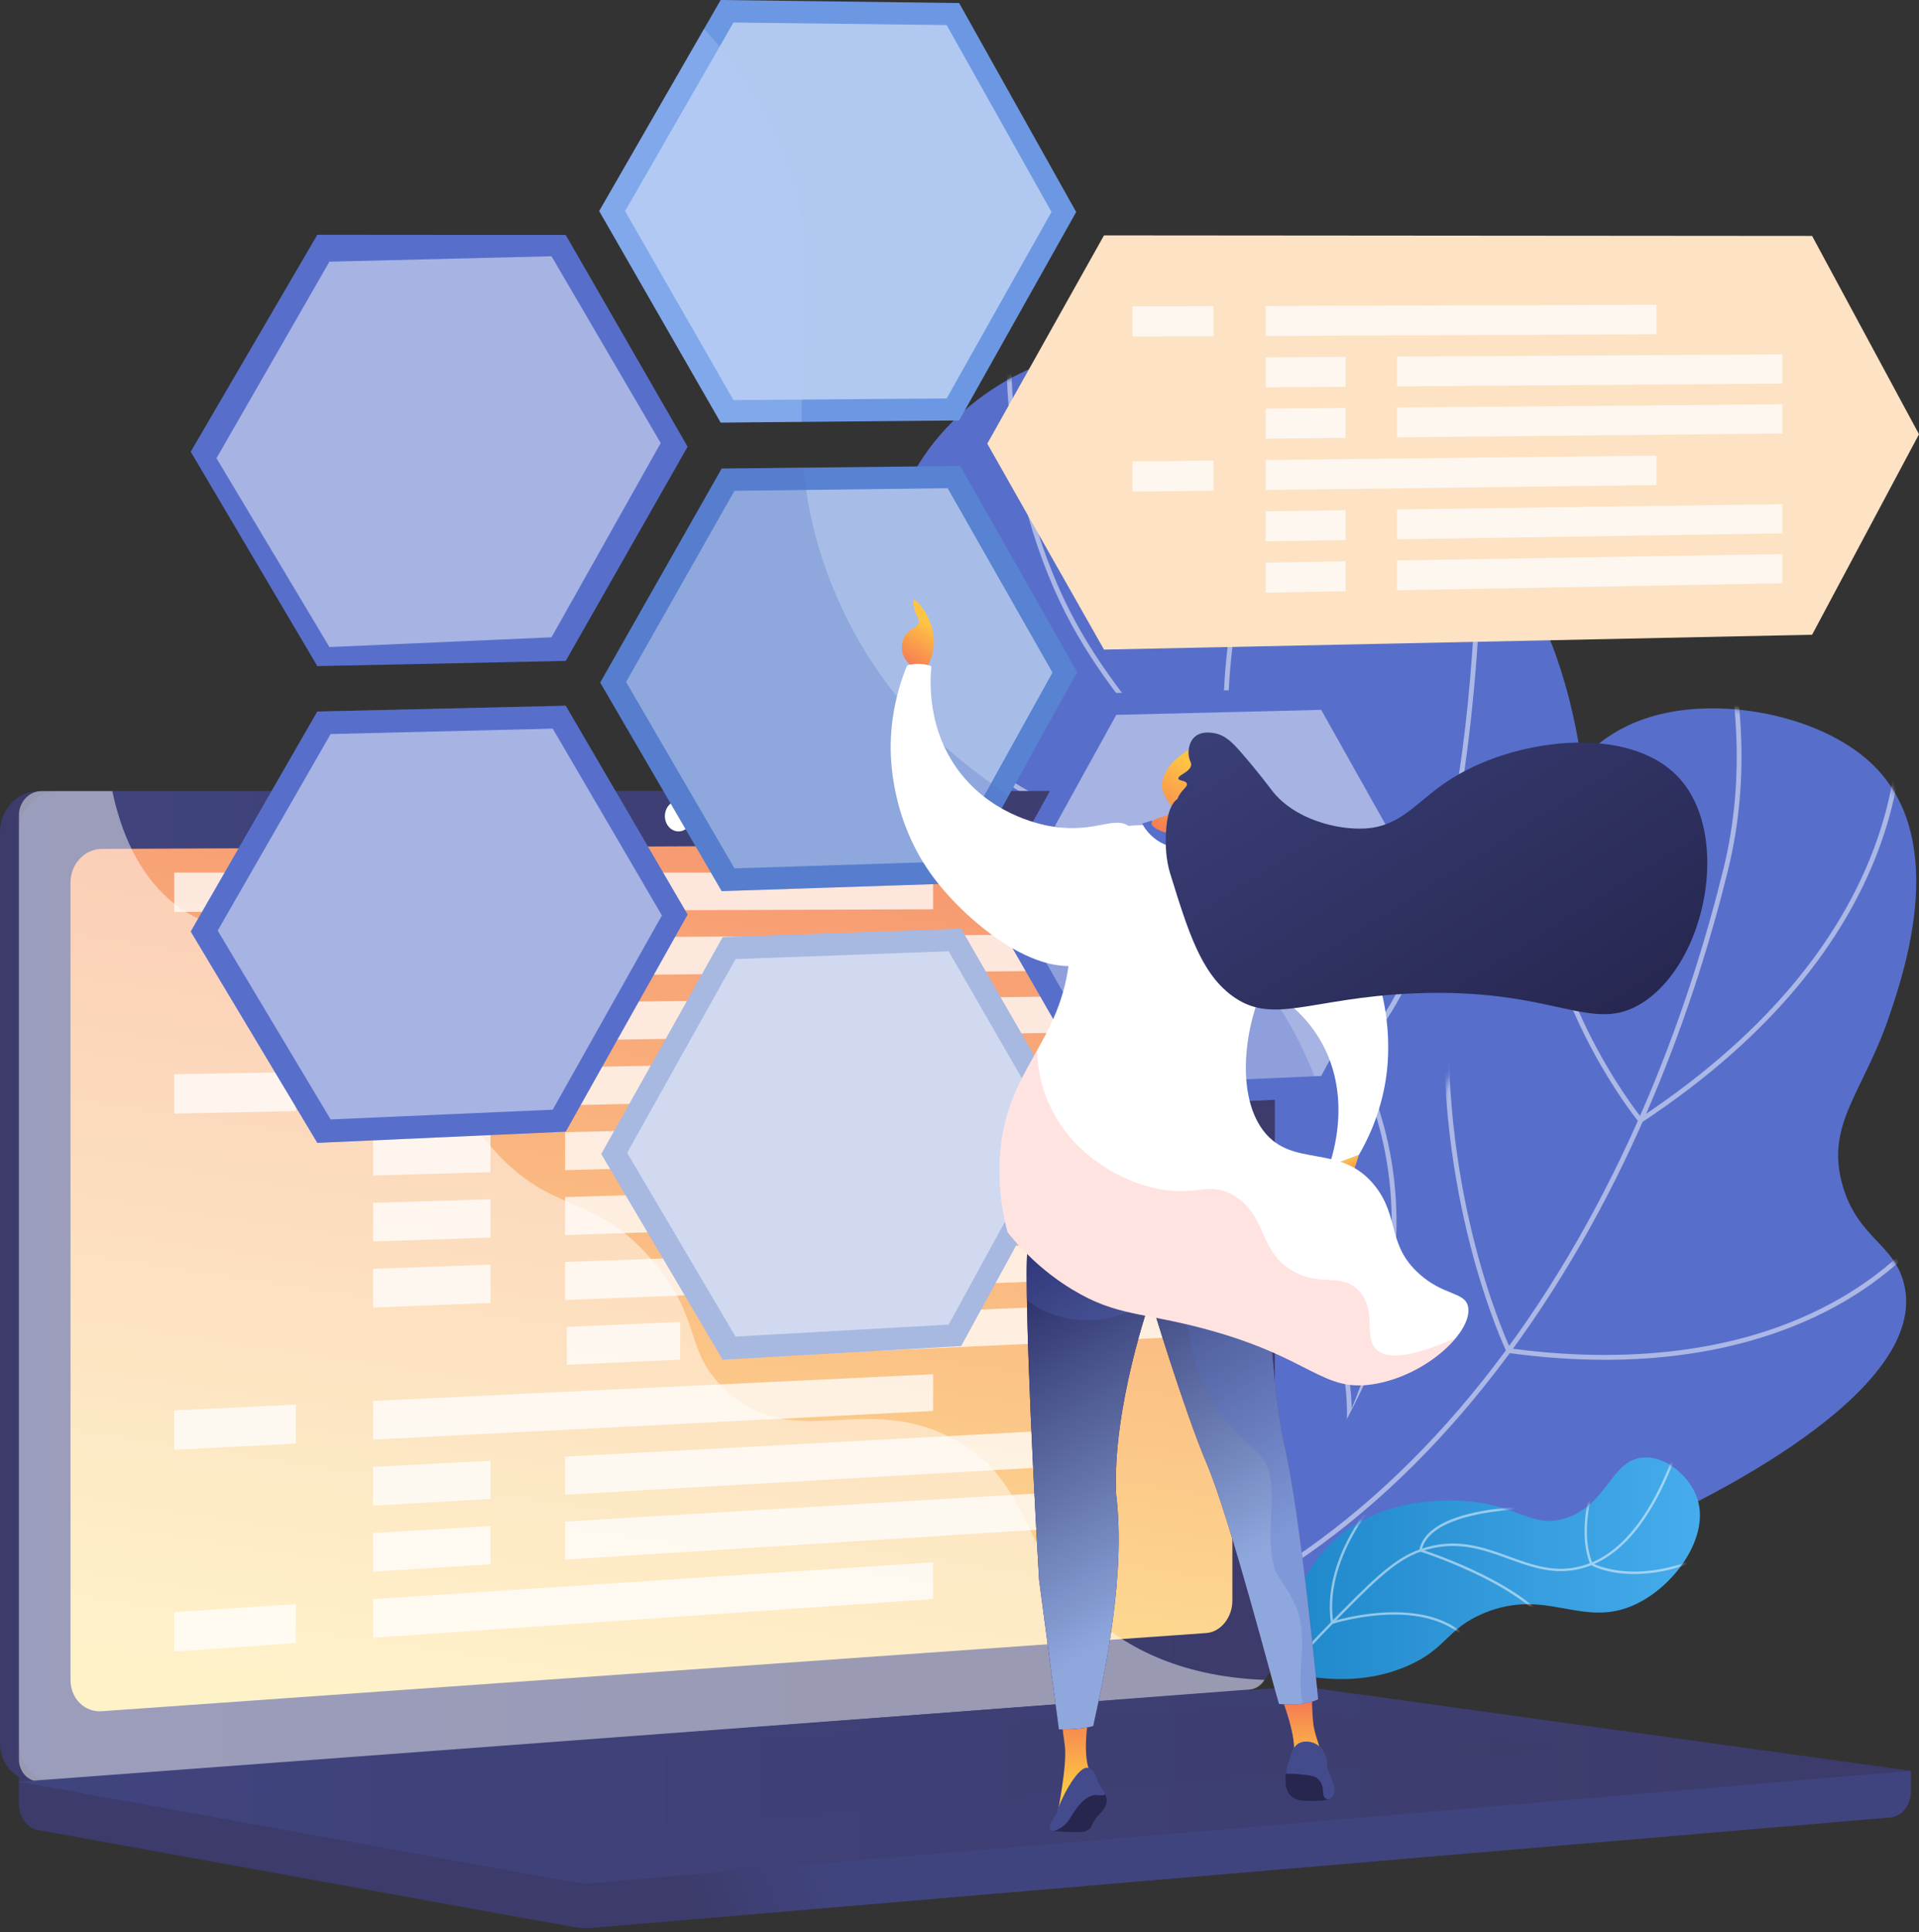 <svg fill="none" height="437" viewBox="0 0 434 437" width="434" xmlns="http://www.w3.org/2000/svg" xmlns:xlink="http://www.w3.org/1999/xlink"><rect x="0" y="0" width="434" height="437" fill="#333333" stroke="none"/><linearGradient id="a" gradientUnits="userSpaceOnUse" x1="290.403" x2="384.454" y1="354.688" y2="354.688"><stop offset="0" stop-color="#1f88ca"/><stop offset="1" stop-color="#46acec"/></linearGradient><linearGradient id="b"><stop offset="0" stop-color="#40447e"/><stop offset=".996" stop-color="#3c3b6b"/></linearGradient><linearGradient id="c" gradientUnits="userSpaceOnUse" x1="185.011" x2="154.949" xlink:href="#b" y1="416.981" y2="429.607"/><linearGradient id="d" gradientUnits="userSpaceOnUse" x1="136.099" x2="104.93" xlink:href="#b" y1="283.339" y2="296.43"/><linearGradient id="e" gradientUnits="userSpaceOnUse" x1="4.276" x2="288.32" xlink:href="#b" y1="290.885" y2="290.885"/><linearGradient id="f" gradientUnits="userSpaceOnUse" x1="136.477" x2="179.323" y1="390.525" y2="105.893"><stop offset="0" stop-color="#fee698"/><stop offset="1" stop-color="#f47960"/></linearGradient><linearGradient id="g" gradientUnits="userSpaceOnUse" x1="4.276" x2="432.176" xlink:href="#b" y1="403.708" y2="403.708"/><linearGradient id="h" gradientUnits="userSpaceOnUse" x1="46.239" x2="359.759" xlink:href="#b" y1="400.17" y2="400.17"/><linearGradient id="i"><stop offset="0" stop-color="#ffc444"/><stop offset=".996" stop-color="#f36f56"/></linearGradient><linearGradient id="j" gradientUnits="userSpaceOnUse" x1="209.624" x2="203.208" xlink:href="#i" y1="140.866" y2="151.243"/><linearGradient id="k" gradientUnits="userSpaceOnUse" x1="301.002" x2="303.593" xlink:href="#i" y1="263.693" y2="269.021"/><linearGradient id="l" gradientUnits="userSpaceOnUse" x1="294.407" x2="294.407" xlink:href="#i" y1="399.352" y2="382.64"/><linearGradient id="m" gradientUnits="userSpaceOnUse" x1="243.468" x2="243.468" xlink:href="#i" y1="404.115" y2="383.974"/><linearGradient id="n" gradientUnits="userSpaceOnUse" x1="232.2" x2="298.094" y1="324.998" y2="324.998"><stop offset="0" stop-color="#311944"/><stop offset="1" stop-color="#893976"/></linearGradient><linearGradient id="o" gradientUnits="userSpaceOnUse" x1="230.106" x2="277.579" y1="275.878" y2="355.614"><stop offset="0" stop-color="#1b1a55"/><stop offset="1" stop-color="#8ea8dd"/></linearGradient><linearGradient id="p" gradientUnits="userSpaceOnUse" x1="272.747" x2="262.053" xlink:href="#i" y1="174.756" y2="192.056"/><linearGradient id="q" gradientUnits="userSpaceOnUse" x1="268.915" x2="262.812" xlink:href="#i" y1="172.414" y2="191.124"/><linearGradient id="r" gradientUnits="userSpaceOnUse" x1="265.783" x2="355.408" y1="100.866" y2="243.319"><stop offset="0" stop-color="#444b8c"/><stop offset=".996" stop-color="#26264f"/></linearGradient><mask id="s" height="291" maskUnits="userSpaceOnUse" width="158" x="201" y="79"><path d="m270.87 369.901c6.367-16.989 13.093-42.798 7.554-71.859-7.264-38.114-29.242-48.335-55.733-105.855-16.75-36.37-28.073-61.92-16.591-84.245 8.998-17.496 30.923-30.916 49.657-28.067 15.577 2.369 30.772 16.262 38.88 27.531 6.607 9.185 8.856 17.112 17.228 19.535 8.555 2.477 13.414-3.716 20.897-2.447 15.175 2.573 21.936 32.574 23.029 37.423 12.156 53.937-16.2 108.363-28.855 131.955-10.464 19.506-27.872 47.21-56.066 76.029z" fill="#fff"/></mask><mask id="t" height="206" maskUnits="userSpaceOnUse" width="161" x="273" y="160"><path d="m273.567 365.136c28.645-.09 65.125-4.292 99.942-20.458 8.886-4.126 63.776-29.612 57.015-54.66-2.381-8.823-10.401-10.141-13.792-21.882-4.017-13.912 4.672-20.967 10.571-38.414 3.519-10.411 13.819-40.877-4.537-57.507-10.969-9.938-31.675-14.485-47.364-10.658-23.011 5.613-30.718 28.143-43.099 66.489-10.976 33.992-7.987 42.279-16.318 66.619-6.182 18.064-17.914 42.967-42.418 70.471z" fill="#fff"/></mask><mask id="u" height="51" maskUnits="userSpaceOnUse" width="95" x="290" y="329"><path d="m290.416 378.024c-.074-2.91-.244-20.069 12.389-30.582 10.576-8.801 24.377-8.162 27.574-8.014 12.873.597 16.062 6.56 23.982 3.845 9.405-3.224 10.06-13.4 17.571-13.641 5.182-.167 10.354 4.5 11.939 9.321 2.782 8.464-4.828 19.423-13.687 23.751-12.204 5.963-20.208-3.872-34.637 2.161-8.386 3.506-8.222 7.889-17 11.801-10.193 4.542-20.73 3.228-28.131 1.358z" fill="#fff"/></mask><path d="m270.87 369.901c6.367-16.989 13.093-42.798 7.554-71.859-7.264-38.114-29.242-48.335-55.733-105.855-16.75-36.37-28.073-61.92-16.591-84.245 8.998-17.496 30.923-30.916 49.657-28.067 15.577 2.369 30.772 16.262 38.88 27.531 6.607 9.185 8.856 17.112 17.228 19.535 8.555 2.477 13.414-3.716 20.897-2.447 15.175 2.573 21.936 32.574 23.029 37.423 12.156 53.937-16.2 108.363-28.855 131.955-10.464 19.506-27.872 47.21-56.066 76.029z" fill="#576fcb"/><g mask="url(#s)"><g fill="#fff" opacity=".5"><path d="m261.702 385.491-.79-.735c16.736-18 29.852-36.085 38.985-53.753 13.467-26.053 17.809-50.457 12.907-72.534-3.84-17.292-13.07-32.611-25.844-53.813-10.197-16.926-18.951-28.002-26.674-37.775-10.093-12.77-18.064-22.856-24.466-40.04-6.496-17.437-9.17-36.64-7.949-57.074l1.077.064c-1.212 20.283 1.44 39.337 7.884 56.633 6.342 17.024 14.267 27.052 24.3 39.747 7.743 9.798 16.52 20.902 26.753 37.887 12.344 20.489 22.094 36.673 25.972 54.137 4.959 22.33.584 46.979-13.002 73.262-9.177 17.755-22.35 35.921-39.153 53.993z"/><path d="m278.418 192.536c-3.752 0-16.196-.442-31.013-5.702-16.343-5.802-39.018-18.818-54.231-47.877l.956-.5c15.05 28.749 37.475 41.623 53.636 47.36 15.454 5.486 28.262 5.674 31.147 5.637-6.134-36.717 1.124-65.222 8.32-82.703 7.847-19.064 17.333-29.521 17.428-29.624l.795.73c-.094.102-9.472 10.45-17.244 29.352-7.172 17.44-14.403 45.941-8.131 82.679l.103.601-.609.029c-.024.001-.425.018-1.157.018z"/><path d="m306.456 238.991-.341-.192c-.2-.112-20.172-11.3-42.39-18.595-22.107-7.259-59.476 4.881-59.851 5.005l-.338-1.025c.378-.125 38.087-12.374 60.525-5.005 20.715 6.802 39.481 16.969 42.237 18.488 16.155-15.215 22.86-50.967 25.64-78.365 3.036-29.922 2.168-56.598 2.159-56.864l1.078-.037c.01.266.88 27.016-2.164 57.01-4.095 40.353-12.932 67.039-26.266 79.315z"/><path d="m304.451 324.321.069-1.073c.732-11.479-1.993-21.754-8.097-30.541-4.893-7.044-11.96-13.16-21.004-18.181-15.437-8.57-31.465-10.99-31.626-11.014l.156-1.067c.163.024 16.386 2.473 31.994 11.137 14.264 7.919 30.883 22.761 29.713 48.648 3.67-2.512 18.17-12.812 34.539-29.472 17.409-17.719 40.555-46.465 51.956-82.785l22.138-70.527 1.029.323-22.138 70.527c-11.468 36.535-34.736 65.431-52.235 83.239-18.957 19.29-35.428 30.093-35.592 30.2z"/></g></g><path d="m273.567 365.136c28.645-.09 65.125-4.292 99.942-20.458 8.886-4.126 63.776-29.612 57.015-54.66-2.381-8.823-10.401-10.141-13.792-21.882-4.017-13.912 4.672-20.967 10.571-38.414 3.519-10.411 13.819-40.877-4.537-57.507-10.969-9.938-31.675-14.485-47.364-10.658-23.011 5.613-30.718 28.143-43.099 66.489-10.976 33.992-7.987 42.279-16.318 66.619-6.182 18.064-17.914 42.967-42.418 70.471z" fill="#576fcb"/><g mask="url(#t)"><g fill="#fff" opacity=".5"><path d="m199.98 381.359c-16.011.001-32.395-2.127-49.038-6.382l.267-1.046c31.45 8.04 61.981 8.446 90.743 1.204 38.316-9.647 71.402-32.984 98.34-69.363 28.054-37.887 42.413-80.425 49.519-109.439 4.921-20.092 3.713-42.272-3.59-65.922l1.031-.319c7.361 23.84 8.575 46.213 3.607 66.497-7.129 29.11-21.539 71.794-49.7 109.825-27.09 36.585-60.38 60.058-98.944 69.768-13.71 3.451-27.821 5.177-42.235 5.177z"/><path d="m370.917 254.112-.31-.374c-.081-.099-8.215-10.03-14.858-25.251-6.137-14.062-12.231-35.655-6.407-58.666l1.047.265c-5.75 22.715.279 44.062 6.349 57.969 5.859 13.425 12.871 22.676 14.399 24.617 60.416-40.137 59.362-85.349 57.594-98.273-.055-.395-.073-.537-.073-.638h1.079-.54l.54-.006c.003.073.027.24.063.497 1.794 13.111 2.879 59.041-58.479 99.593z"/><path d="m362.985 307.539c-6.736 0-14.014-.472-21.866-1.547l-.285-.039-.127-.26c-.169-.347-16.877-35.316-13.762-83.119l3.143-48.215 1.077.07-3.143 48.215c-2.955 45.341 12.018 79.043 13.534 82.318 20.549 2.778 50.146 2.99 75.043-11.569 14.954-8.744 21.191-18.825 21.253-18.926l.923.56c-.063.102-6.407 10.377-21.569 19.261-11.044 6.472-28.71 13.251-54.221 13.251z"/></g></g><path d="m290.416 378.024c-.074-2.91-.244-20.069 12.389-30.582 10.576-8.801 24.377-8.162 27.574-8.014 12.873.597 16.062 6.56 23.982 3.845 9.405-3.224 10.06-13.4 17.571-13.641 5.182-.167 10.354 4.5 11.939 9.321 2.782 8.464-4.828 19.423-13.687 23.751-12.204 5.963-20.208-3.872-34.637 2.161-8.386 3.506-8.222 7.889-17 11.801-10.193 4.542-20.73 3.228-28.131 1.358z" fill="url(#a)"/><g mask="url(#u)"><g fill="#fff" opacity=".5"><path d="m286.377 384.459-.429-.329c4.326-5.648 9.055-11.105 14.056-16.217 10.011-10.234 15.036-15.37 21.153-17.517 7.959-2.794 14.165-.539 20.167 1.643 5.324 1.935 10.352 3.762 16.376 2.129 9.558-2.592 17.244-13.064 22.842-31.125l.515.16c-5.656 18.249-13.467 28.842-23.216 31.486-6.189 1.678-11.295-.179-16.701-2.143-5.914-2.149-12.027-4.371-19.804-1.641-5.998 2.105-10.994 7.211-20.946 17.384-4.986 5.098-9.701 10.538-14.013 16.17z"/><path d="m369.546 355.997c-1.035 0-1.968-.054-2.796-.139-4.488-.46-6.881-1.859-6.981-1.918l-.078-.047-.034-.084c-3.977-9.889 2.481-24.151 2.546-24.294l.49.225c-.064.141-6.387 14.11-2.571 23.779.941.503 10.35 5.116 25.962-2.07l.226.49c-6.951 3.2-12.651 4.058-16.764 4.058z"/><path d="m352.195 371.25c-4.148-11.789-30.76-20.258-31.029-20.343l-.23-.072.046-.237c.845-4.298 5.616-7.276 14.183-8.85 6.318-1.161 12.473-1.084 12.534-1.084l-.008.54c-.236-.005-23.88-.239-26.129 9.264 1.257.41 7.364 2.462 13.816 5.675 9.714 4.838 15.543 9.86 17.326 14.928z"/><path d="m334.834 375.764c-7.212-16.845-33.224-8.583-33.486-8.497l-.304.099-.047-.316c-2.343-15.975 12.021-30.456 12.166-30.6l.381.382c-.143.142-14.13 14.248-12.056 29.828 2.993-.89 26.869-7.394 33.843 8.892z"/></g></g><path d="m432.176 400.499-427.9-3.76v11.128c0 3.02 1.866 5.588 4.394 6.046l120.998 21.913c1.436.26 2.892.329 4.341.206l293.517-24.985c2.62-.223 4.65-2.799 4.65-5.902z" fill="url(#c)"/><path d="m276.893 382.46-268.192 20.358c-4.799.364-8.701-3.507-8.701-8.647v-205.935c0-5.14 3.902-9.307 8.701-9.307h268.192c3.954 0 7.15 3.767 7.15 8.413v186.162c0 4.647-3.196 8.656-7.15 8.956z" fill="url(#d)"/><path d="m281.169 382.46-268.191 20.358c-4.799.364-8.701-3.507-8.701-8.647v-205.935c0-5.14 3.902-9.307 8.701-9.307h268.191c3.954 0 7.151 3.767 7.151 8.413v186.162c0 4.647-3.197 8.656-7.151 8.956z" fill="url(#e)"/><path d="m272.814 369.336-249.792 17.683c-3.905.276-7.079-2.901-7.079-7.097v-180.297c0-4.196 3.174-7.612 7.079-7.629l249.792-1.11c3.262-.015 5.9 3.072 5.9 6.894v164.218c0 3.821-2.638 7.107-5.9 7.338z" fill="url(#f)"/><path d="m156.545 184.562c0 1.913-1.38 3.469-3.085 3.474-1.707.006-3.091-1.544-3.091-3.462s1.384-3.474 3.091-3.475c1.705-.001 3.085 1.549 3.085 3.463z" fill="#fff"/><path d="m216.553 325.979c-20.675-11.948-36.932 3.192-52.621-11.746-9.512-9.057-4.842-15.811-16.546-29.345-12.963-14.99-21.403-9.951-34.43-23.442-16.473-17.059-8.234-30.331-22.423-42.579-17.213-14.858-35.777-1.106-52.163-15.355-7.067-6.146-10.945-15.081-12.97-24.583h-16.033c-2.809 0-5.091 2.445-5.091 5.463v213.469c0 3.018 2.281 5.29 5.091 5.075l273.332-20.839c1.341-.103 2.531-.944 3.294-2.163-20.009-.784-32.301-7.988-40.159-15.436-15.371-14.57-12.705-28.939-29.281-38.519z" fill="#fff" opacity=".48"/><path d="m291.859 381.537-287.583 21.428 125.392 22.709c1.436.26 2.892.329 4.341.206l298.167-25.38-135.743-18.817c-1.518-.211-3.049-.26-4.574-.146z" fill="url(#g)"/><path d="m46.239 403.504 239.421-18.105 74.099 10.189-237.359 19.354z" fill="url(#h)" opacity=".3"/><g fill="#fff" opacity=".75"><path d="m66.906 206.153-27.506.096v-8.901h27.506z"/><path d="m211.027 205.65-126.649.442v-8.744h126.649z"/><path d="m110.927 220.778-26.549.251v-8.744l26.549-.159z"/><path d="m250.2 219.461-122.403 1.158v-8.593l122.403-.73z"/><path d="m110.927 235.557-26.549.409v-8.744l26.549-.317z"/><path d="m250.2 233.409-122.403 1.888v-8.593l122.403-1.46z"/><path d="m66.906 251.276-27.506.589v-8.902l27.506-.492z"/><path d="m211.027 248.195-126.649 2.708v-8.744l126.649-2.267z"/><path d="m110.927 265.114-26.549.726v-8.745l26.549-.633z"/><path d="m250.2 261.305-122.403 3.347v-8.592l122.403-2.92z"/><path d="m110.927 279.892-26.549.885v-8.745l26.549-.792z"/><path d="m250.2 275.253-122.403 4.077v-8.592l122.403-3.65z"/><path d="m110.927 294.671-26.549 1.043v-8.745l26.549-.95z"/><path d="m250.2 289.201-122.403 4.807v-8.592l122.403-4.38z"/><path d="m153.836 307.508-25.634 1.16v-8.591l25.634-1.071z"/><path d="m268.891 302.304-98.763 4.467v-8.445l98.763-4.123z"/><path d="m66.906 326.482-27.506 1.408v-8.901l27.506-1.312z"/><path d="m211.027 319.103-126.649 6.484v-8.744l126.649-6.043z"/><path d="m110.927 339.007-26.549 1.517v-8.744l26.549-1.425z"/><path d="m250.2 331.045-122.403 6.997v-8.593l122.403-6.569z"/><path d="m110.927 353.785-26.549 1.676v-8.744l26.549-1.583z"/><path d="m250.2 344.993-122.403 7.727v-8.593l122.403-7.3z"/><path d="m66.906 371.605-27.506 1.901v-8.902l27.506-1.804z"/><path d="m211.027 361.648-126.649 8.75v-8.744l126.649-8.309z"/></g><path d="m127.946 159.615-56.182 1.307-28.629 49.757 28.629 47.8 56.182-2.53 27.566-49.109z" fill="#576fcb"/><path d="m127.946 159.615-56.182 1.307-28.629 49.757 28.629 47.8 56.182-2.53 27.566-49.109z" fill="#576fcb" opacity=".3"/><path d="m74.777 253.178-25.544-42.708 25.544-44.452 50.227-1.227 24.694 42.248-24.694 43.934z" fill="#fff" opacity=".47"/><path d="m301.514 155.575-51.835 1.206-26.395 47.744 26.395 45.94 51.835-2.334 25.452-47.148z" fill="#576fcb"/><path d="m252.457 245.38-23.551-41.047 23.551-42.656 46.342-1.132 22.799 40.622-22.799 42.179z" fill="#fff" opacity=".47"/><path d="m127.946 53.139-56.182-.044-28.629 49.068 28.629 48.489 56.182-1.178 27.566-48.446z" fill="#576fcb"/><path d="m409.824 53.36-160.145-.126-26.395 47.109 26.395 46.575 160.145-3.36 24.176-45.343z" fill="#fde2c3"/><path d="m217.37 210.041-53.921 1.908-27.466 49.051 27.466 46.51 53.921-3.082 26.466-48.418z" fill="#a7b8e1"/><path d="m217.37 210.041-53.921 1.908-27.466 49.051 27.466 46.51 53.921-3.082 26.466-48.418z" fill="#a7b8e1" opacity=".3"/><path d="m166.34 302.285-24.507-41.555 24.507-43.823 48.206-1.762 23.707 41.123-23.707 43.317z" fill="#fff" opacity=".47"/><path d="m217.144 105.374-53.926.606-27.469 48.391 27.469 47.175 53.926-1.78 26.469-47.782z" fill="#5882d2"/><path d="m166.109 196.391-24.51-42.15 24.51-43.233 48.211-.598 23.71 41.698-23.71 42.747z" fill="#fff" opacity=".47"/><path d="m216.918.695-53.932-.695-27.472 47.73 27.472 47.841 53.932-.478 26.472-47.145z" fill="#6c98e3"/><g fill="#fff"><path d="m165.877 90.485-24.512-42.743 24.512-42.644 48.216.566 23.713 42.272-23.713 42.177z" opacity=".47"/><path d="m274.467 76.051-18.337.083v-6.844l18.337-.054z" opacity=".73"/><path d="m374.64 75.596-88.399.402v-6.796l88.399-.261z" opacity=".73"/><path d="m304.323 87.474-18.082.131v-6.796l18.082-.102z" opacity=".73"/><path d="m403.118 86.757-87.185.633v-6.749l87.185-.494z" opacity=".73"/><path d="m304.323 99.034-18.082.18v-6.796l18.082-.152z" opacity=".73"/><path d="m403.118 98.047-87.185.87v-6.749l87.185-.732z" opacity=".73"/><path d="m274.467 110.972-18.337.233v-6.844l18.337-.204z" opacity=".73"/><path d="m374.64 109.7-88.399 1.122v-6.795l88.399-.983z" opacity=".73"/><path d="m304.323 122.152-18.082.279v-6.796l18.082-.25z" opacity=".73"/><path d="m403.118 120.628-87.185 1.345v-6.749l87.185-1.206z" opacity=".73"/><path d="m304.323 133.711-18.082.328v-6.796l18.082-.299z" opacity=".73"/><path d="m403.118 131.919-87.185 1.582v-6.749l87.185-1.443z" opacity=".73"/></g><path d="m234.586 184.081-11.302 20.444 26.395 45.94 49.324-2.221c-.687-2.074-1.442-4.146-2.287-6.212-13.177-32.199-38.235-43.049-62.13-57.951z" fill="#576fcb" opacity=".3"/><path d="m190.259 137.22c-5.31-11.44-7.643-21.768-8.524-31.448l-18.517.208-27.469 48.391 27.469 47.175 53.926-1.78 10.994-19.847c-14.611-9.818-28.3-22.062-37.879-42.699z" fill="#5475c6" opacity=".3"/><path d="m171.622 23.1c-3.58-6.109-7.759-11.613-12.386-16.584l-23.722 41.215 27.472 47.841 18.292-.162c-.061-24.436 6.094-45.437-9.656-72.309z" fill="#b3cdfa" opacity=".3"/><path d="m74.504 146.342-25.544-42.708 25.544-44.452 50.227-1.227 24.694 42.248-24.694 43.934z" fill="#fff" opacity=".47"/><path d="m209.287 151.456c.652-1.01 1.84-3.158 1.916-6.043.148-5.605-4.01-9.977-4.568-9.726-.302.135.08 1.778.294 2.505.446 1.516.925 1.662.885 2.358-.083 1.433-2.151 1.488-3.243 3.39-.785 1.369-.848 3.32 0 4.863 1.408 2.561 4.582 2.651 4.716 2.653z" fill="url(#j)"/><path d="m298.094 273.204-1.598-5.499 6.672-4.943 4.158-1.555-2.462 7.694z" fill="url(#k)"/><path d="m289.836 383.951s3.649 9.179 2.689 13.25c3.917-.077 6.452-.576 6.452-.576s-1.574-4.186-1.882-6.26c-.415-2.803-.384-7.336-.384-7.336z" fill="url(#l)"/><path d="m249.613 405.421c.236.285.654.88.69 1.686.019.438-.081.799-.207 1.13-.623 1.637-1.6 1.853-2.654 3.59-.644 1.062-.523 1.382-1.113 1.861-.778.632-1.719.668-2.535.677-1.378.016-3.363-.033-5.862-.331 1.31-1.688 2.702-3.403 4.183-5.134.65-.759 1.298-1.5 1.945-2.224l3.85-1.301c.568.015 1.135.031 1.703.046z" fill="#26264f"/><path d="m246.411 386.727s-2.201 11.484.6 14.699c2.385 3.216-1.153.922-1.153.922l-4.225 3.687-2.535 4.379s2.334-11.239 1.711-15.7c-.622-4.46-.933-7.468-.933-7.468z" fill="url(#m)"/><path d="m238.113 261.114s-5.913 5.29-5.913 27.073c0 21.782 2.801 69.082 2.801 69.082l4.481 33.864s4.647.165 7.759-.768c2.801-12.759 7.364-34.341 5.186-52.389-.933-19.605 7.779-44.188 7.779-44.188s7.469 24.895 12.759 37.342 15.362 51.441 16.295 54.242c6.19.561 8.834-1.076 8.834-1.076s-3.969-41.964-7.703-57.834-3.423-54.145-9.647-65.037c-14.003-5.601-42.631-.311-42.631-.311z" fill="url(#n)"/><path d="m238.113 261.114s-5.913 5.29-5.913 27.073c0 21.782 2.801 69.082 2.801 69.082l4.481 33.864s4.647.165 7.759-.768c2.801-12.759 7.364-34.341 5.186-52.389-.933-19.605 7.78-44.188 7.78-44.188s7.468 24.895 12.758 37.342 15.362 51.441 16.295 54.242c6.19.561 8.834-1.076 8.834-1.076s-3.969-41.964-7.703-57.834-3.423-54.145-9.646-65.037c-14.004-5.601-42.632-.311-42.632-.311z" fill="url(#o)"/><path d="m268.827 301.026c1.843 11.984 5.53 18.437 14.749 26.733 7.374 5.53 1.843 17.514 4.609 26.732.921 2.765 3.687 5.531 4.609 8.296 3.43 6.861.226 15.252 1.782 22.516 2.42-.334 3.518-1.007 3.518-1.007s-3.969-41.964-7.703-57.834-3.423-54.145-9.646-65.037c-14.003-5.601-42.632-.311-42.632-.311s-5.913 5.29-5.913 27.073c0 1.767.019 3.705.053 5.769 6.138 5.432 18.692 6.639 26.434.618.468-.351.965-.566 1.479-.671.024-.068.041-.115.041-.115s.013.043.032.108c3.524-.643 7.788 3.933 8.588 7.13z" fill="#576fcb" opacity=".25"/><path d="m291.565 400.685s-.909 0-.834 1.174c.076 1.175-.409 5.216 4.214 5.405 4.622.19 5.335-.327 5.487-.327.151 0-1.213-3.865-1.213-3.865l-1.478-1.895-3.979-.417z" fill="#26264f"/><path d="m301.815 404.741c-.098-.976-.644-2.512-1.194-3.748-.816-1.836-.146-2.523-.926-4.196-.27-.578-.532-1.127-1.102-1.67-.131-.125-1.406-1.304-3.264-1.244-.365.012-.928.037-1.537.361-.717.382-1.076.956-1.382 1.459-.483.792-.372 1.035-1.114 3.303-.06.182-.191.578-.291 1.124-.077.418-.108.769-.122 1.009 1.213 0 5.873.19 6.858.91.986.72 1.478 1.932 1.478 3.145s.607 1.781 1.213 1.743c.542-.034 1.618-1.037 1.383-2.196z" fill="#444b8c"/><path d="m245.82 399.813c1.041.017 1.805.845 2.381 2.842.577 1.998 3.342 3.764.116 3.342-3.227-.423-5.57 4.148-6.722 5.838s-4.245 3.192-4.168 1.54c.076-1.651 1.441-2.423 1.825-4.113s4.193-9.486 6.568-9.449z" fill="#444b8c"/><path d="m300.543 263.743c.765-2.128 5.543-16.111-2.179-28.862-6.323-10.439-17.263-13.845-18.823-14.305-9.495-2.805-14.254.798-17.25-2.518-5.084-5.626.675-24.791 11.814-28.63 12.557-4.327 27.621 12.312 33.725 23.241 8.009 14.338 6.038 28.588 5.574 31.522-1.204 7.627-4.004 13.444-6.078 17.016-2.261.845-4.522 1.691-6.783 2.536z" fill="#fff"/><path d="m267.751 186.723c-11.208-.449-19.852-.271-24.735 4.609-5.157 5.154.055 10.972-1.065 24.454-1.714 20.64-14.867 25.683-15.857 46.622-.333 7.056.861 12.822 1.788 16.295 2.887 3.595 7.611 8.668 14.584 12.91 10.146 6.173 16.03 5.097 30.601 9.085 23.835 6.523 25.955 14.291 37.774 12.312 11.944-2 22.424-12.052 21.158-17.572-.759-3.306-5.574-2.369-11.117-7.411-7.145-6.498-4.39-12.701-9.822-19.684-7.802-10.03-18.673-3.898-25.322-12.591-6.726-8.793-4.058-26.121 1.611-35.566 3.704-6.169 5.289-13.398 8.44-19.867.262-.537.566-1.418.432-2.52-.511-4.213-7.533-6.498-12.852-8.174-8.112-2.557-14.696-2.866-15.618-2.902z" fill="#fff"/><path d="m258.31 186.259 2.211-.68s.578 2.993 7.686 3.367c3.945 0 6.496-2.211 6.496-2.211l1.51 1.102s-3.314 4.139-8.584 4.034c-6.802-.136-9.319-5.612-9.319-5.612z" fill="#576fcb"/><path d="m262.812 177.155c.426-3.287 3.024-5.393 3.591-5.844 2.374-1.887 2.857-2.077 3.673-2.232l1.113-.168s.06.001.122.005c.652.039 2.605.802 2.961 1.051 1.135.798.299 6.45-3.141 13.478-.135.596-.27 1.191-.406 1.786 2.998.527 3.741 1.068 3.765 1.5.051.935-3.232 2.129-6.275 2.207-3.815.097-7.866-1.545-7.789-2.77.032-.495.751-1.107 3.522-1.708.433-.609.866-1.217 1.298-1.826-.392-.477-2.748-3.057-2.434-5.479z" fill="url(#p)"/><path d="m267.528 175.917c.865-.518 1.525.596 1.117 1.569-.407.973-1.777 1.582-2.608 1.001-.831-.58.327-1.873 1.491-2.57z" fill="url(#q)"/><path d="m379.694 175.901c-11.391-12.361-37.895-8.971-52.596.956-6.831 4.613-10.337 10.062-18.409 10.52-6.136.347-15.897-1.96-21.038-8.607-.648-.838-3.239-4.35-7.128-8.779-1.715-1.952-3.421-3.785-6.064-4.199-.672-.105-2.906-.469-4.383.974-1.197 1.169-1.49 3.202-1.136 4.667.211.876.485.968.446 1.542-.11 1.611-3.045 2.313-2.881 3.125.116.58 1.644.368 1.907 1.095.288.798-1.389 1.485-2.11 3.491-1.351.904-2.204 3.153-2.499 6.163-.434 4.426.011 8.021.849 10.729 4.037 13.038 6.925 22.364 13.914 27.572 9.252 6.895 17.584.529 41.12-.478 32.229-1.379 40.265 9.546 51.848 2.072 14.463-9.331 19.987-38.009 8.16-50.843z" fill="url(#r)"/><path d="m210.649 150.67c-.287 2.697-1.259 14.626 6.969 24.698 7.689 9.412 18.577 11.292 20.601 11.598 9.79 1.479 14.012-2.74 17.433.135 5.805 4.878 2.721 24.65-7.789 29.976-11.848 6.003-29.045-8.419-36.586-18.411-9.894-13.108-9.889-27.494-9.832-30.465.15-7.719 2.128-13.865 3.695-17.686.643-.194 1.623-.409 2.824-.367 1.145.04 2.068.298 2.685.522z" fill="#fff"/><path d="m311.199 305.12c-2.866-2.938.289-8.863-3.945-13.268-3.929-4.088-8.377-.786-14.703-4.303-8.113-4.512-5.877-12.773-13.627-17.214-5.573-3.193-8.191.24-16.855-1.434-8.648-1.672-19.182-7.634-24.385-18.289-2.211-4.528-3.026-9.029-3.134-13.052-3.89 6.949-7.924 13.609-8.456 24.848-.333 7.056.861 12.822 1.788 16.295 2.886 3.595 7.611 8.668 14.583 12.91 10.147 6.173 16.03 5.097 30.602 9.085 23.834 6.523 25.955 14.291 37.773 12.312 7.634-1.278 14.653-5.845 18.406-10.416-11.015 4.903-15.967 4.659-18.047 2.526z" fill="#ff9085" opacity=".25"/></svg>